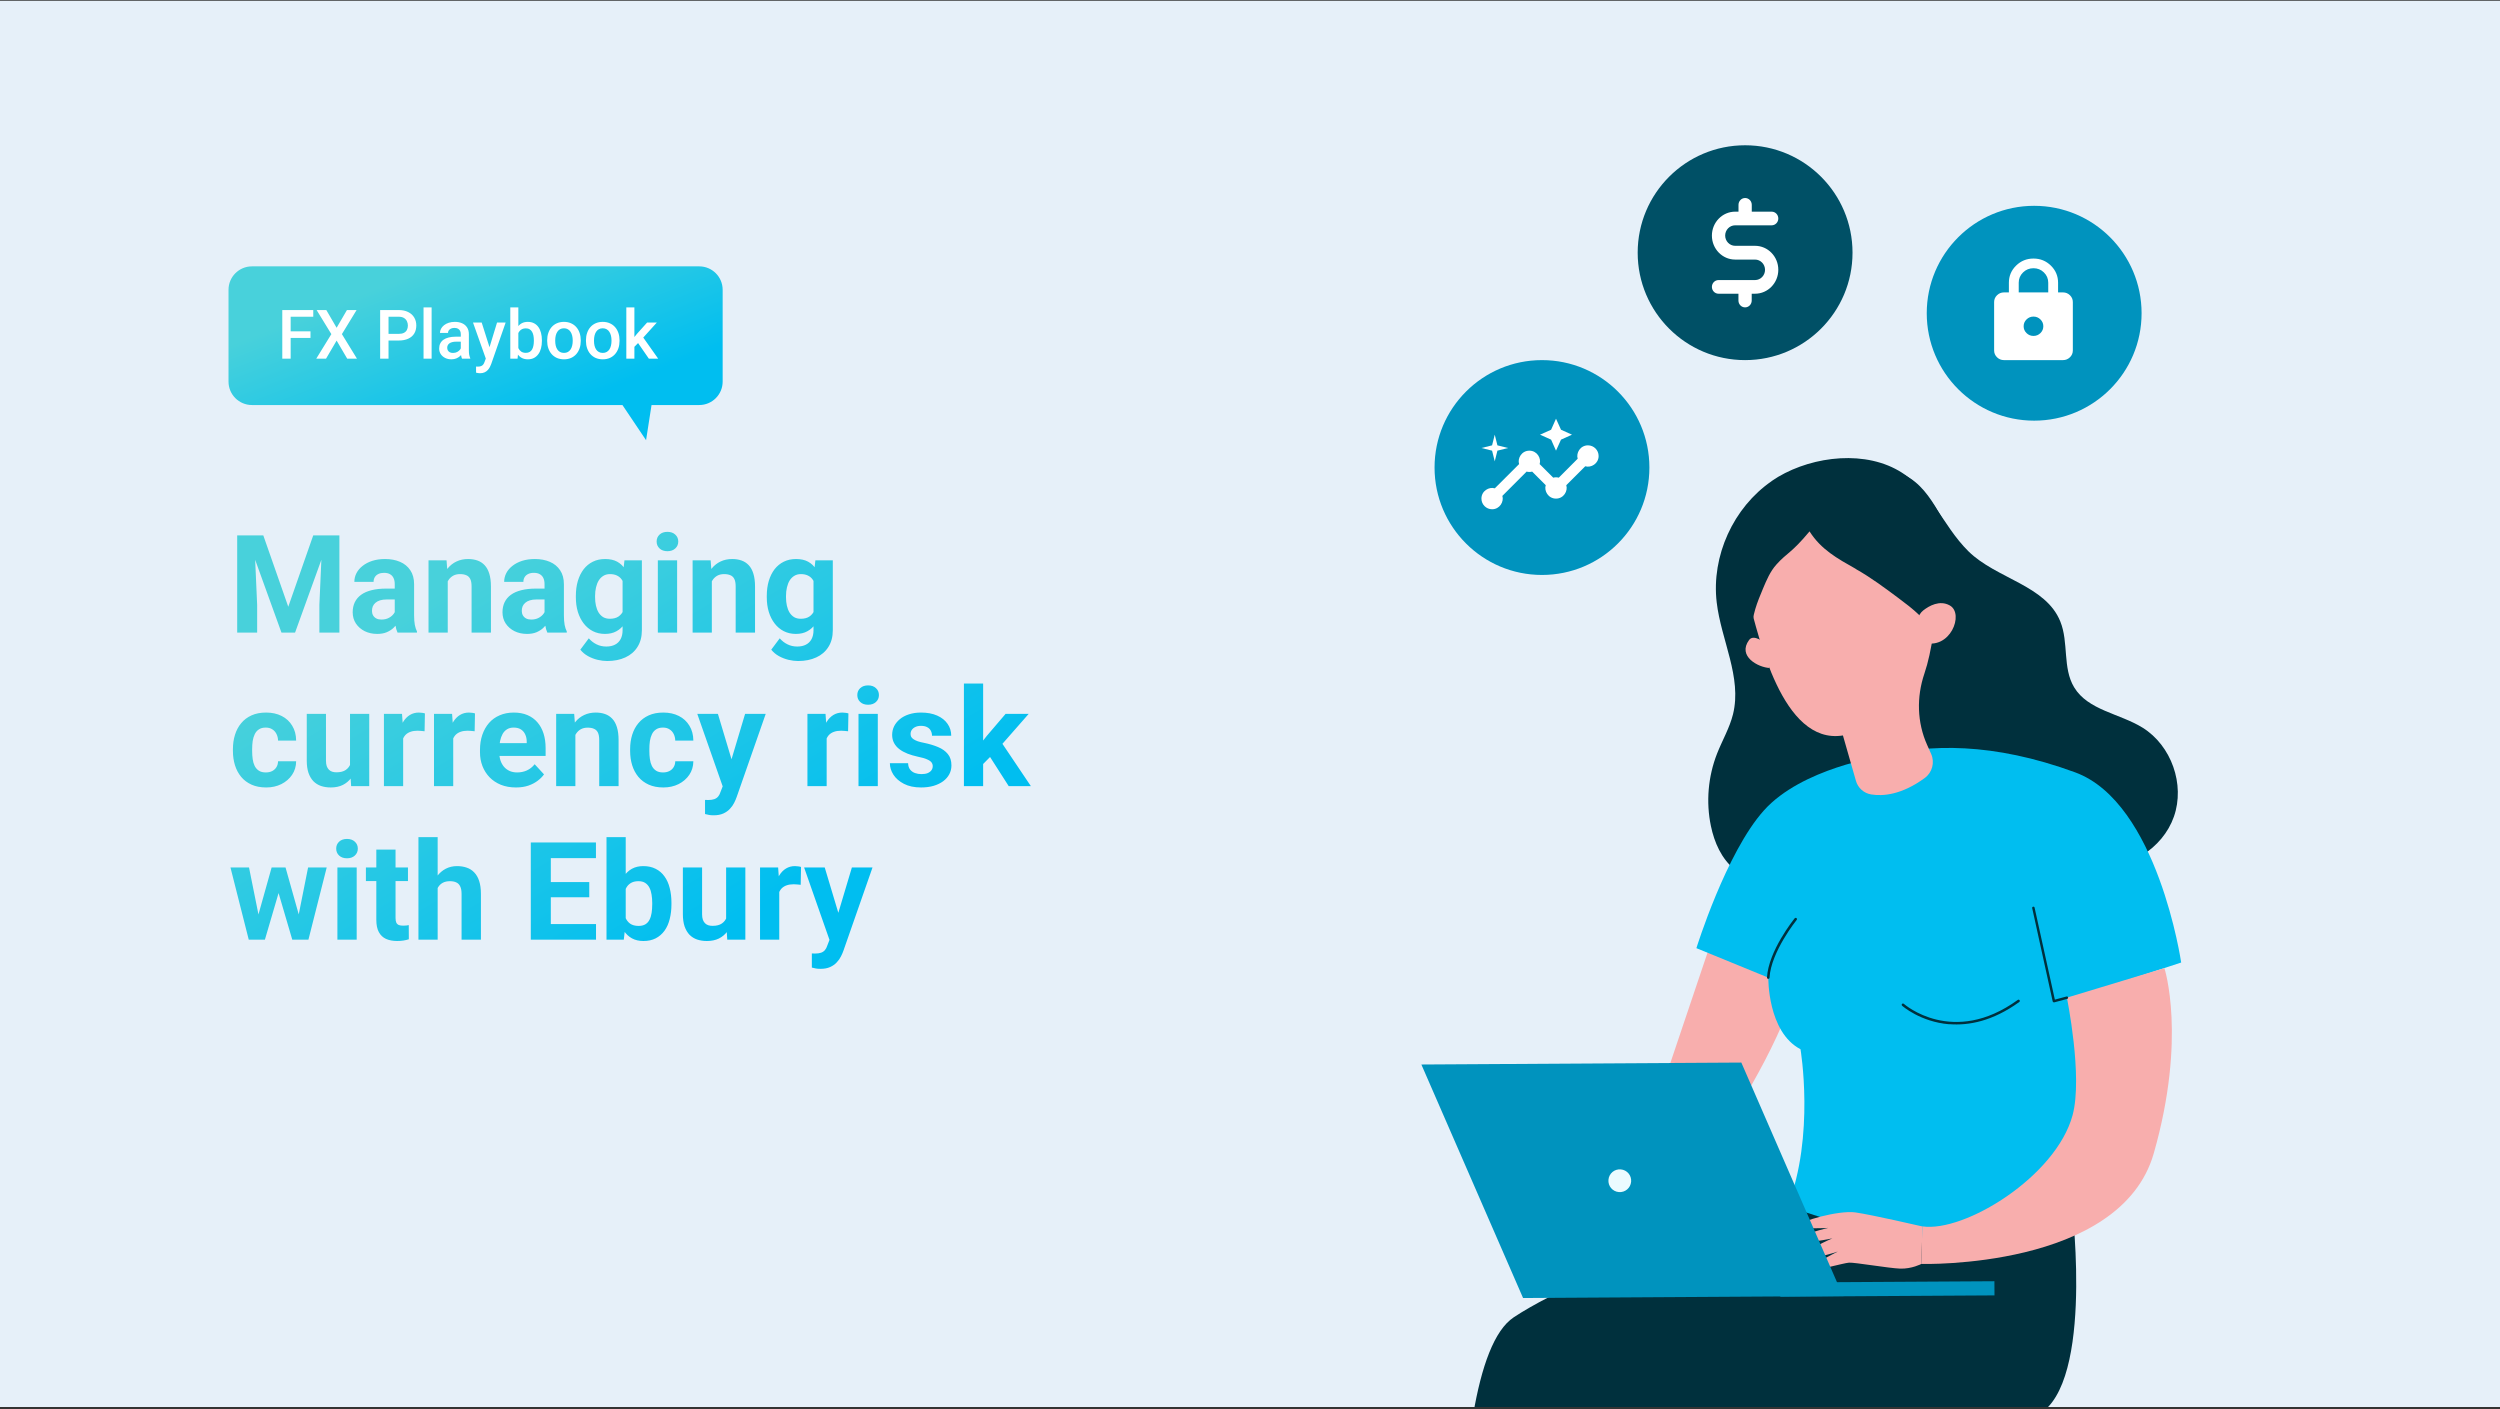 <?xml version="1.0" encoding="UTF-8"?> <svg xmlns="http://www.w3.org/2000/svg" width="635" height="358" viewBox="0 0 635 358" fill="none"><rect x="0" y="0" width="635" height="358" fill="#333333" stroke="none"/><g clip-path="url(#clip0_2739_89)"><rect width="635" height="357.188" transform="translate(0 0.188)" fill="#E6F0F9"></rect><path d="M450.036 122.184C440.271 128.892 434.658 141.213 436.04 152.989C437.16 162.588 442.492 172.015 440.19 181.398C439.321 184.905 437.438 188.09 436.121 191.451C433.851 197.258 433.297 203.712 434.566 209.789C435.436 213.993 437.268 218.155 440.6 220.84C442.875 222.673 445.699 223.696 448.482 224.596C454.521 226.543 460.77 228.166 467.094 228.016C473.443 227.867 479.925 225.755 484.334 221.198C487.292 218.121 489.547 213.875 493.646 212.711C495.062 212.31 496.526 212.32 497.989 212.354C503.651 212.454 509.386 212.535 514.817 214.184C520.603 215.925 525.884 219.392 531.872 220.111C540.436 221.119 549.345 215.564 552.178 207.411C555.036 199.26 551.532 189.359 544.197 184.817C538.395 181.226 530.347 180.415 526.832 174.573C523.864 169.675 525.476 163.183 523.324 157.874C519.614 148.635 507.097 147.021 499.995 140.042C493.122 133.268 490.506 123.801 481.404 119.088C471.906 114.16 458.529 116.318 449.988 122.182L450.036 122.184Z" fill="#00303D"></path><path d="M526.335 307.022C526.335 307.022 532.123 354.644 516.239 359.976C500.355 365.309 447.806 372.697 443.954 381.873C440.101 391.074 436.857 468.337 436.857 468.337L412.266 467.057C412.266 467.057 411.744 379.422 413.149 371.045C416.389 351.769 422.16 347.36 422.16 347.36C422.16 347.36 410.163 353.607 405.708 370.124C403.737 377.461 397.098 457.896 397.098 457.896L372.508 456.592C372.508 456.592 364.524 347.81 384.499 334.587C404.475 321.364 457.644 304.186 457.644 304.186L526.36 307L526.335 307.022Z" fill="#00303D"></path><path d="M414.979 346.709L405.553 362.336L426.637 358.615L428.373 345.469L414.979 346.709Z" fill="#00303D"></path><path d="M435.543 236.531L420.509 281.162L437.864 286.889C437.864 286.889 451.104 267.861 456.59 249.648C462.076 231.434 435.543 236.531 435.543 236.531Z" fill="#F8AEAD"></path><path d="M477.723 192.146C477.723 192.146 457.673 195.108 448.044 205.835C438.414 216.562 430.883 240.834 430.883 240.834L449.148 248.318C449.148 248.318 448.928 262.118 457.328 266.504C457.328 266.504 461.045 288.475 454.067 306.316C454.067 306.316 499.145 323.853 528.649 312.436L536.038 250.371L554.018 244.483C554.018 244.483 548.123 203.918 527.111 196.184C506.098 188.474 489.859 188.982 477.701 192.121L477.723 192.146Z" fill="#00BEF0"></path><path d="M549.76 245.902L524.989 253.404C524.989 253.404 529.078 273.45 526.441 283.247C522.23 298.842 499.003 313.083 488.285 311.499L487.991 321.042C487.991 321.042 538.631 322.46 547.054 292.953C555.477 263.469 549.76 245.902 549.76 245.902Z" fill="#F8AEAD"></path><path d="M449.13 248.63C449.298 248.639 449.45 248.503 449.459 248.336C449.826 241.774 456.304 233.73 456.356 233.66C456.46 233.522 456.447 233.329 456.31 233.201C456.171 233.098 455.979 233.111 455.851 233.248C455.567 233.592 449.191 241.547 448.813 248.299C448.803 248.467 448.939 248.619 449.107 248.628L449.13 248.63Z" fill="#00303D"></path><path d="M495.122 260.139C500.023 260.534 506.114 259.409 512.896 254.504C513.047 254.393 513.081 254.203 512.97 254.052C512.858 253.902 512.668 253.867 512.518 253.979C496.024 265.907 483.711 255.081 483.572 254.977C483.435 254.849 483.242 254.862 483.115 254.999C482.987 255.136 483 255.329 483.137 255.457C483.205 255.533 487.806 259.562 495.097 260.162L495.122 260.139Z" fill="#00303D"></path><path d="M521.681 254.588C521.681 254.588 521.753 254.592 521.801 254.594L525.068 253.72C525.238 253.682 525.344 253.496 525.282 253.324C525.243 253.154 525.057 253.047 524.886 253.11L521.935 253.905L516.784 230.533C516.745 230.362 516.583 230.257 516.413 230.296C516.242 230.334 516.137 230.496 516.176 230.667L521.382 254.355C521.382 254.355 521.446 254.502 521.539 254.556C521.587 254.558 521.632 254.609 521.68 254.612L521.681 254.588Z" fill="#00303D"></path><path d="M448.239 163.304C448.239 163.304 445.465 160.939 444.27 162.554C441.228 166.707 446.617 169.531 449.468 169.667L448.239 163.304Z" fill="#F8AEAD"></path><path d="M462.703 120.684C474.907 118.028 487.361 125.066 491.407 136.871C492.752 140.742 493.057 144.722 492.51 148.487C491.583 157.755 490.781 165.229 488.795 171.099C486.782 177.04 486.925 183.485 489.487 189.202L490.511 191.493C491.471 193.661 490.799 196.217 488.872 197.623C482.938 201.951 478.19 202.262 475.286 201.787C473.43 201.491 471.897 200.132 471.399 198.302L468.104 186.804C452.546 189.32 446.616 160.979 444.265 152.777L444.289 152.778C444.187 152.46 444.083 152.166 444.005 151.849C440.091 138.106 448.506 123.78 462.678 120.706L462.703 120.684Z" fill="#F8AEAD"></path><path d="M471.359 144.517C475.13 146.649 478.635 149.248 482.116 151.845C485.804 154.597 489.651 157.527 491.506 161.714C494.542 157.657 495.766 152.536 496.598 147.539C496.991 145.23 497.293 142.845 496.99 140.522C496.526 137.229 494.844 134.253 493.18 131.373C491.035 127.65 488.753 123.799 485.137 121.459C482.749 119.932 479.934 119.174 477.124 118.752C470.578 117.713 463.679 118.264 457.621 120.951C451.563 123.639 446.386 128.61 444.093 134.823C441.122 142.848 443.099 151.727 445.082 160.053C444.926 156.417 446.37 152.919 447.784 149.539C448.699 147.356 449.64 145.127 451.228 143.366C453.942 140.347 454.987 140.55 459.622 134.972C462.581 139.605 466.635 141.826 471.361 144.493L471.359 144.517Z" fill="#00303D"></path><path d="M487.144 157.266C487.313 156.387 487.813 155.598 488.517 155.037C489.974 153.894 492.679 152.34 495.24 153.78C499.013 155.865 495.337 165.34 488.399 163.15C488.399 163.15 486.257 161.949 487.144 157.266Z" fill="#F8AEAD"></path><path d="M488.015 321.044C488.015 321.044 485.59 322.325 482.642 322.232C479.694 322.115 471.085 320.625 469.663 320.713C468.241 320.802 461.062 322.922 459.742 322.488C458.421 322.054 466.819 317.888 466.819 317.888C466.819 317.888 459.16 320.438 458.292 319.212C457.424 317.986 465.421 314.543 465.421 314.543C465.421 314.543 457.715 316.225 457.308 314.905C456.902 313.585 464.369 311.889 464.369 311.889C464.369 311.889 457.404 312.34 457.102 311.291C456.801 310.241 467.048 307.355 471.242 307.95C475.435 308.545 488.308 311.524 488.308 311.524L488.014 321.068L488.015 321.044Z" fill="#F8AEAD"></path><path d="M361.028 270.386L442.297 269.89L468.131 329.203L386.862 329.699L361.028 270.386Z" fill="#0093BE"></path><path d="M452.177 325.762L506.58 325.432L506.601 329.029L452.199 329.359L452.177 325.762Z" fill="#0093BE"></path><path d="M408.547 299.661C408.685 298.059 410.072 296.888 411.673 297.025C413.274 297.163 414.445 298.55 414.307 300.152C414.17 301.753 412.783 302.925 411.182 302.787C409.581 302.649 408.41 301.263 408.547 299.661Z" fill="#EBFBFF"></path><circle cx="27.285" cy="27.285" r="27.285" transform="matrix(-1 0 0 1 418.947 91.469)" fill="#0093BE"></circle><path d="M403.343 113.117C401.381 113.117 400.285 115.065 400.732 116.513L395.929 121.329C395.523 121.207 394.927 121.207 394.522 121.329L391.071 117.879C391.531 116.431 390.436 114.47 388.46 114.47C386.498 114.47 385.389 116.418 385.849 117.879L379.679 124.035C378.232 123.589 376.283 124.685 376.283 126.646C376.283 128.135 377.501 129.352 378.989 129.352C380.951 129.352 382.047 127.404 381.601 125.956L387.757 119.787C388.163 119.909 388.758 119.909 389.164 119.787L392.614 123.237C392.154 124.685 393.25 126.646 395.225 126.646C397.187 126.646 398.296 124.698 397.836 123.237L402.653 118.434C404.101 118.88 406.049 117.784 406.049 115.823C406.049 114.334 404.831 113.117 403.343 113.117Z" fill="white"></path><path d="M395.225 114.469L396.497 111.669L399.284 110.411L396.497 109.152L395.225 106.352L393.98 109.152L391.166 110.411L393.98 111.669L395.225 114.469Z" fill="white"></path><path d="M379.666 117.175L380.342 114.469L383.048 113.793L380.342 113.116L379.666 110.411L378.989 113.116L376.283 113.793L378.989 114.469L379.666 117.175Z" fill="white"></path><circle cx="27.285" cy="27.285" r="27.285" transform="matrix(-1 0 0 1 470.541 36.898)" fill="#005066"></circle><path d="M440.728 57.231H450.004C450.939 57.231 451.69 56.45 451.69 55.496C451.69 54.542 450.939 53.762 450.004 53.762H444.948V52.028C444.948 51.074 444.198 50.293 443.263 50.293C442.328 50.293 441.578 51.074 441.578 52.028V53.762H440.728C437.471 53.762 434.822 56.494 434.822 59.847C434.822 63.201 437.471 65.933 440.728 65.933H445.784C447.172 65.933 448.319 67.103 448.319 68.534C448.319 69.965 447.186 71.136 445.784 71.136H436.508C435.573 71.136 434.822 71.917 434.822 72.871C434.822 73.825 435.573 74.605 436.508 74.605H441.564V76.34C441.564 77.294 442.314 78.074 443.249 78.074C444.184 78.074 444.934 77.294 444.934 76.34V74.605H445.784C449.041 74.605 451.69 71.873 451.69 68.52C451.69 65.166 449.041 62.435 445.784 62.435H440.728C439.34 62.435 438.193 61.264 438.193 59.833C438.193 58.402 439.326 57.231 440.728 57.231Z" fill="white"></path><circle cx="27.285" cy="27.285" r="27.285" transform="matrix(-1 0 0 1 543.963 52.277)" fill="#0093BE"></circle><g clip-path="url(#clip1_2739_89)"><path d="M524.001 91.469C524.689 91.469 525.277 91.228 525.766 90.747C526.256 90.266 526.5 89.688 526.5 89.012V76.728C526.5 76.052 526.256 75.474 525.766 74.993C525.277 74.511 524.689 74.271 524.001 74.271H522.752V71.814C522.752 70.115 522.143 68.666 520.924 67.468C519.706 66.271 518.233 65.672 516.504 65.672C514.776 65.672 513.302 66.271 512.084 67.468C510.866 68.666 510.257 70.115 510.257 71.814V74.271H509.007C508.32 74.271 507.731 74.511 507.242 74.993C506.753 75.474 506.508 76.052 506.508 76.728V89.012C506.508 89.688 506.753 90.266 507.242 90.747C507.731 91.228 508.32 91.469 509.007 91.469H524.001ZM516.504 85.327C515.817 85.327 515.229 85.086 514.739 84.605C514.25 84.124 514.005 83.545 514.005 82.87C514.005 82.194 514.25 81.616 514.739 81.135C515.229 80.653 515.817 80.413 516.504 80.413C517.191 80.413 517.78 80.653 518.269 81.135C518.759 81.616 519.003 82.194 519.003 82.87C519.003 83.545 518.759 84.124 518.269 84.605C517.78 85.086 517.191 85.327 516.504 85.327ZM520.253 74.271H512.756V71.814C512.756 70.79 513.12 69.92 513.849 69.204C514.578 68.487 515.463 68.129 516.504 68.129C517.545 68.129 518.431 68.487 519.159 69.204C519.888 69.92 520.253 70.79 520.253 71.814V74.271Z" fill="white"></path></g><path d="M62.57 135.987H66.877L73.219 154.114L79.561 135.987H83.868L74.948 160.676H71.489L62.57 135.987ZM60.247 135.987H64.537L65.317 153.656V160.676H60.247V135.987ZM81.9 135.987H86.207V160.676H81.121V153.656L81.9 135.987ZM100.264 156.538V148.365C100.264 147.778 100.168 147.275 99.976 146.856C99.784 146.427 99.484 146.093 99.077 145.856C98.682 145.619 98.167 145.5 97.534 145.5C96.992 145.5 96.522 145.596 96.127 145.788C95.731 145.969 95.426 146.235 95.211 146.585C94.996 146.924 94.889 147.325 94.889 147.789H90.006C90.006 147.009 90.186 146.269 90.548 145.568C90.91 144.867 91.436 144.251 92.125 143.719C92.815 143.177 93.634 142.753 94.584 142.448C95.545 142.143 96.619 141.99 97.806 141.99C99.23 141.99 100.496 142.227 101.604 142.702C102.712 143.177 103.582 143.889 104.215 144.839C104.859 145.788 105.182 146.975 105.182 148.399V156.25C105.182 157.256 105.244 158.081 105.368 158.726C105.492 159.359 105.673 159.913 105.911 160.388V160.676H100.976C100.739 160.178 100.558 159.557 100.434 158.811C100.321 158.053 100.264 157.296 100.264 156.538ZM100.909 149.502L100.942 152.265H98.213C97.568 152.265 97.009 152.339 96.534 152.486C96.059 152.633 95.669 152.842 95.364 153.113C95.059 153.373 94.833 153.678 94.686 154.029C94.55 154.379 94.482 154.764 94.482 155.182C94.482 155.6 94.578 155.979 94.77 156.318C94.963 156.646 95.24 156.906 95.601 157.098C95.963 157.279 96.387 157.369 96.873 157.369C97.608 157.369 98.246 157.222 98.789 156.928C99.332 156.635 99.75 156.273 100.044 155.843C100.349 155.414 100.507 155.007 100.519 154.622L101.807 156.691C101.626 157.155 101.378 157.635 101.061 158.132C100.756 158.63 100.366 159.099 99.891 159.54C99.416 159.969 98.846 160.325 98.179 160.608C97.512 160.879 96.72 161.015 95.805 161.015C94.64 161.015 93.583 160.783 92.634 160.32C91.696 159.845 90.95 159.195 90.396 158.37C89.853 157.533 89.582 156.584 89.582 155.521C89.582 154.56 89.763 153.707 90.124 152.961C90.486 152.215 91.017 151.587 91.718 151.078C92.43 150.559 93.318 150.169 94.38 149.909C95.443 149.637 96.675 149.502 98.077 149.502H100.909ZM113.728 146.246V160.676H108.844V142.329H113.422L113.728 146.246ZM113.015 150.858H111.693C111.693 149.502 111.868 148.281 112.218 147.195C112.569 146.099 113.061 145.166 113.694 144.398C114.327 143.618 115.078 143.024 115.949 142.617C116.831 142.199 117.814 141.99 118.899 141.99C119.758 141.99 120.544 142.114 121.256 142.363C121.968 142.612 122.579 143.007 123.087 143.55C123.607 144.092 124.003 144.81 124.274 145.703C124.557 146.596 124.698 147.687 124.698 148.976V160.676H119.781V148.959C119.781 148.145 119.668 147.512 119.442 147.06C119.216 146.608 118.882 146.291 118.441 146.11C118.012 145.918 117.481 145.822 116.848 145.822C116.192 145.822 115.621 145.952 115.135 146.212C114.66 146.472 114.265 146.834 113.948 147.297C113.643 147.749 113.411 148.281 113.253 148.891C113.095 149.502 113.015 150.157 113.015 150.858ZM138.314 156.538V148.365C138.314 147.778 138.218 147.275 138.026 146.856C137.834 146.427 137.534 146.093 137.127 145.856C136.732 145.619 136.217 145.5 135.584 145.5C135.042 145.5 134.573 145.596 134.177 145.788C133.781 145.969 133.476 146.235 133.261 146.585C133.046 146.924 132.939 147.325 132.939 147.789H128.056C128.056 147.009 128.237 146.269 128.598 145.568C128.96 144.867 129.486 144.251 130.175 143.719C130.865 143.177 131.684 142.753 132.634 142.448C133.595 142.143 134.669 141.99 135.856 141.99C137.28 141.99 138.546 142.227 139.654 142.702C140.762 143.177 141.632 143.889 142.265 144.839C142.909 145.788 143.232 146.975 143.232 148.399V156.25C143.232 157.256 143.294 158.081 143.418 158.726C143.542 159.359 143.723 159.913 143.961 160.388V160.676H139.026C138.789 160.178 138.608 159.557 138.484 158.811C138.371 158.053 138.314 157.296 138.314 156.538ZM138.959 149.502L138.992 152.265H136.263C135.618 152.265 135.059 152.339 134.584 152.486C134.109 152.633 133.719 152.842 133.414 153.113C133.109 153.373 132.883 153.678 132.736 154.029C132.6 154.379 132.532 154.764 132.532 155.182C132.532 155.6 132.628 155.979 132.82 156.318C133.013 156.646 133.29 156.906 133.651 157.098C134.013 157.279 134.437 157.369 134.923 157.369C135.658 157.369 136.296 157.222 136.839 156.928C137.382 156.635 137.8 156.273 138.094 155.843C138.399 155.414 138.557 155.007 138.569 154.622L139.857 156.691C139.676 157.155 139.428 157.635 139.111 158.132C138.806 158.63 138.416 159.099 137.941 159.54C137.466 159.969 136.896 160.325 136.229 160.608C135.562 160.879 134.77 161.015 133.855 161.015C132.69 161.015 131.633 160.783 130.684 160.32C129.746 159.845 129 159.195 128.446 158.37C127.903 157.533 127.632 156.584 127.632 155.521C127.632 154.56 127.813 153.707 128.174 152.961C128.536 152.215 129.067 151.587 129.768 151.078C130.48 150.559 131.368 150.169 132.43 149.909C133.493 149.637 134.725 149.502 136.127 149.502H138.959ZM158.611 142.329H163.037V160.065C163.037 161.738 162.664 163.157 161.917 164.321C161.183 165.497 160.154 166.384 158.831 166.984C157.509 167.594 155.971 167.899 154.219 167.899C153.451 167.899 152.637 167.797 151.778 167.594C150.93 167.39 150.116 167.074 149.336 166.644C148.567 166.215 147.923 165.672 147.403 165.017L149.556 162.134C150.121 162.79 150.777 163.298 151.523 163.66C152.269 164.033 153.094 164.22 153.999 164.22C154.881 164.22 155.627 164.056 156.237 163.728C156.847 163.411 157.317 162.942 157.644 162.321C157.972 161.71 158.136 160.97 158.136 160.099V146.568L158.611 142.329ZM146.267 151.723V151.367C146.267 149.965 146.436 148.693 146.775 147.552C147.126 146.399 147.618 145.409 148.251 144.584C148.895 143.759 149.675 143.12 150.591 142.668C151.506 142.216 152.541 141.99 153.694 141.99C154.914 141.99 155.938 142.216 156.763 142.668C157.588 143.12 158.266 143.765 158.797 144.601C159.329 145.426 159.741 146.404 160.035 147.535C160.341 148.654 160.578 149.88 160.747 151.214V151.994C160.578 153.272 160.324 154.458 159.984 155.555C159.645 156.651 159.199 157.612 158.645 158.438C158.091 159.251 157.401 159.884 156.576 160.337C155.762 160.789 154.79 161.015 153.66 161.015C152.529 161.015 151.506 160.783 150.591 160.32C149.686 159.856 148.912 159.206 148.268 158.37C147.623 157.533 147.126 156.55 146.775 155.419C146.436 154.289 146.267 153.057 146.267 151.723ZM151.15 151.367V151.723C151.15 152.48 151.224 153.187 151.371 153.842C151.518 154.498 151.744 155.08 152.049 155.589C152.365 156.086 152.755 156.476 153.219 156.759C153.694 157.03 154.253 157.166 154.898 157.166C155.791 157.166 156.52 156.979 157.085 156.606C157.65 156.222 158.074 155.696 158.357 155.029C158.639 154.362 158.803 153.594 158.848 152.723V150.502C158.826 149.79 158.73 149.151 158.56 148.586C158.391 148.009 158.153 147.518 157.848 147.111C157.543 146.704 157.147 146.387 156.661 146.161C156.175 145.935 155.598 145.822 154.931 145.822C154.287 145.822 153.728 145.969 153.253 146.263C152.789 146.546 152.399 146.936 152.083 147.433C151.778 147.93 151.546 148.518 151.388 149.196C151.229 149.863 151.15 150.587 151.15 151.367ZM171.99 142.329V160.676H167.089V142.329H171.99ZM166.784 137.547C166.784 136.835 167.033 136.247 167.53 135.784C168.027 135.32 168.694 135.089 169.531 135.089C170.356 135.089 171.017 135.32 171.515 135.784C172.023 136.247 172.278 136.835 172.278 137.547C172.278 138.26 172.023 138.847 171.515 139.311C171.017 139.774 170.356 140.006 169.531 140.006C168.694 140.006 168.027 139.774 167.53 139.311C167.033 138.847 166.784 138.26 166.784 137.547ZM180.807 146.246V160.676H175.923V142.329H180.502L180.807 146.246ZM180.095 150.858H178.772C178.772 149.502 178.947 148.281 179.298 147.195C179.648 146.099 180.14 145.166 180.773 144.398C181.406 143.618 182.158 143.024 183.028 142.617C183.91 142.199 184.893 141.99 185.978 141.99C186.838 141.99 187.623 142.114 188.335 142.363C189.048 142.612 189.658 143.007 190.167 143.55C190.687 144.092 191.082 144.81 191.354 145.703C191.636 146.596 191.778 147.687 191.778 148.976V160.676H186.86V148.959C186.86 148.145 186.747 147.512 186.521 147.06C186.295 146.608 185.962 146.291 185.521 146.11C185.091 145.918 184.56 145.822 183.927 145.822C183.271 145.822 182.7 145.952 182.214 146.212C181.739 146.472 181.344 146.834 181.027 147.297C180.722 147.749 180.49 148.281 180.332 148.891C180.174 149.502 180.095 150.157 180.095 150.858ZM207.106 142.329H211.532V160.065C211.532 161.738 211.159 163.157 210.413 164.321C209.678 165.497 208.649 166.384 207.326 166.984C206.004 167.594 204.467 167.899 202.714 167.899C201.946 167.899 201.132 167.797 200.273 167.594C199.425 167.39 198.611 167.074 197.831 166.644C197.062 166.215 196.418 165.672 195.898 165.017L198.051 162.134C198.617 162.79 199.272 163.298 200.018 163.66C200.764 164.033 201.59 164.22 202.494 164.22C203.376 164.22 204.122 164.056 204.732 163.728C205.343 163.411 205.812 162.942 206.14 162.321C206.467 161.71 206.631 160.97 206.631 160.099V146.568L207.106 142.329ZM194.762 151.723V151.367C194.762 149.965 194.931 148.693 195.271 147.552C195.621 146.399 196.113 145.409 196.746 144.584C197.39 143.759 198.17 143.12 199.086 142.668C200.001 142.216 201.036 141.99 202.189 141.99C203.41 141.99 204.433 142.216 205.258 142.668C206.083 143.12 206.761 143.765 207.293 144.601C207.824 145.426 208.236 146.404 208.53 147.535C208.836 148.654 209.073 149.88 209.243 151.214V151.994C209.073 153.272 208.819 154.458 208.48 155.555C208.14 156.651 207.694 157.612 207.14 158.438C206.586 159.251 205.897 159.884 205.071 160.337C204.257 160.789 203.285 161.015 202.155 161.015C201.024 161.015 200.001 160.783 199.086 160.32C198.181 159.856 197.407 159.206 196.763 158.37C196.118 157.533 195.621 156.55 195.271 155.419C194.931 154.289 194.762 153.057 194.762 151.723ZM199.645 151.367V151.723C199.645 152.48 199.719 153.187 199.866 153.842C200.013 154.498 200.239 155.08 200.544 155.589C200.86 156.086 201.25 156.476 201.714 156.759C202.189 157.03 202.748 157.166 203.393 157.166C204.286 157.166 205.015 156.979 205.58 156.606C206.145 156.222 206.569 155.696 206.852 155.029C207.134 154.362 207.298 153.594 207.343 152.723V150.502C207.321 149.79 207.225 149.151 207.055 148.586C206.886 148.009 206.648 147.518 206.343 147.111C206.038 146.704 205.642 146.387 205.156 146.161C204.67 145.935 204.093 145.822 203.427 145.822C202.782 145.822 202.223 145.969 201.748 146.263C201.284 146.546 200.894 146.936 200.578 147.433C200.273 147.93 200.041 148.518 199.883 149.196C199.724 149.863 199.645 150.587 199.645 151.367ZM67.522 196.2C68.121 196.2 68.652 196.087 69.115 195.861C69.579 195.623 69.941 195.295 70.201 194.877C70.472 194.448 70.613 193.945 70.625 193.368H75.22C75.208 194.657 74.864 195.804 74.185 196.81C73.507 197.805 72.597 198.591 71.455 199.167C70.314 199.732 69.036 200.015 67.623 200.015C66.199 200.015 64.956 199.778 63.893 199.303C62.842 198.828 61.965 198.172 61.265 197.336C60.564 196.488 60.038 195.505 59.688 194.385C59.337 193.255 59.162 192.045 59.162 190.757V190.265C59.162 188.965 59.337 187.755 59.688 186.636C60.038 185.506 60.564 184.522 61.265 183.686C61.965 182.838 62.842 182.177 63.893 181.702C64.944 181.227 66.176 180.99 67.589 180.99C69.093 180.99 70.41 181.278 71.54 181.855C72.682 182.431 73.575 183.256 74.219 184.33C74.875 185.393 75.208 186.653 75.22 188.112H70.625C70.613 187.501 70.483 186.947 70.235 186.45C69.997 185.952 69.647 185.557 69.183 185.263C68.731 184.958 68.171 184.805 67.505 184.805C66.792 184.805 66.21 184.958 65.758 185.263C65.306 185.557 64.956 185.964 64.707 186.484C64.458 186.992 64.283 187.575 64.181 188.23C64.091 188.875 64.046 189.553 64.046 190.265V190.757C64.046 191.469 64.091 192.153 64.181 192.808C64.272 193.464 64.441 194.046 64.69 194.555C64.95 195.064 65.306 195.465 65.758 195.759C66.21 196.053 66.798 196.2 67.522 196.2ZM88.903 195.284V181.329H93.787V199.676H89.192L88.903 195.284ZM89.446 191.52L90.887 191.486C90.887 192.707 90.746 193.843 90.463 194.894C90.181 195.934 89.757 196.838 89.192 197.607C88.626 198.364 87.914 198.958 87.055 199.388C86.196 199.806 85.184 200.015 84.02 200.015C83.127 200.015 82.302 199.891 81.544 199.642C80.798 199.382 80.154 198.981 79.611 198.438C79.08 197.884 78.662 197.178 78.357 196.318C78.063 195.448 77.916 194.402 77.916 193.182V181.329H82.799V193.215C82.799 193.758 82.861 194.216 82.986 194.589C83.121 194.962 83.308 195.267 83.545 195.505C83.783 195.742 84.06 195.911 84.376 196.013C84.704 196.115 85.066 196.166 85.461 196.166C86.467 196.166 87.259 195.962 87.835 195.555C88.423 195.148 88.836 194.595 89.073 193.894C89.322 193.182 89.446 192.39 89.446 191.52ZM102.401 185.331V199.676H97.517V181.329H102.112L102.401 185.331ZM107.928 181.21L107.844 185.738C107.606 185.704 107.318 185.676 106.979 185.653C106.651 185.619 106.352 185.602 106.08 185.602C105.391 185.602 104.792 185.692 104.283 185.873C103.785 186.043 103.367 186.297 103.028 186.636C102.7 186.975 102.452 187.388 102.282 187.874C102.124 188.36 102.033 188.914 102.011 189.536L101.027 189.231C101.027 188.044 101.146 186.953 101.383 185.958C101.621 184.952 101.966 184.076 102.418 183.33C102.881 182.584 103.446 182.007 104.113 181.6C104.78 181.193 105.543 180.99 106.402 180.99C106.674 180.99 106.951 181.013 107.233 181.058C107.516 181.092 107.748 181.143 107.928 181.21ZM115.118 185.331V199.676H110.235V181.329H114.83L115.118 185.331ZM120.646 181.21L120.561 185.738C120.324 185.704 120.035 185.676 119.696 185.653C119.368 185.619 119.069 185.602 118.797 185.602C118.108 185.602 117.509 185.692 117 185.873C116.503 186.043 116.084 186.297 115.745 186.636C115.418 186.975 115.169 187.388 114.999 187.874C114.841 188.36 114.751 188.914 114.728 189.536L113.745 189.231C113.745 188.044 113.863 186.953 114.101 185.958C114.338 184.952 114.683 184.076 115.135 183.33C115.598 182.584 116.164 182.007 116.831 181.6C117.498 181.193 118.261 180.99 119.12 180.99C119.391 180.99 119.668 181.013 119.951 181.058C120.233 181.092 120.465 181.143 120.646 181.21ZM131.057 200.015C129.633 200.015 128.355 199.789 127.225 199.337C126.094 198.873 125.134 198.234 124.342 197.421C123.562 196.607 122.963 195.663 122.545 194.589C122.127 193.504 121.917 192.351 121.917 191.13V190.452C121.917 189.061 122.115 187.789 122.511 186.636C122.907 185.483 123.472 184.483 124.207 183.635C124.953 182.787 125.857 182.137 126.92 181.685C127.982 181.222 129.18 180.99 130.514 180.99C131.814 180.99 132.967 181.205 133.973 181.634C134.979 182.064 135.822 182.674 136.5 183.466C137.189 184.257 137.709 185.206 138.06 186.314C138.41 187.411 138.586 188.632 138.586 189.977V192.012H124.003V188.756H133.787V188.383C133.787 187.705 133.663 187.1 133.414 186.569C133.176 186.026 132.815 185.596 132.329 185.28C131.843 184.963 131.221 184.805 130.463 184.805C129.819 184.805 129.265 184.946 128.802 185.229C128.338 185.512 127.96 185.907 127.666 186.416C127.383 186.925 127.168 187.524 127.021 188.213C126.886 188.892 126.818 189.638 126.818 190.452V191.13C126.818 191.865 126.92 192.543 127.123 193.165C127.338 193.786 127.637 194.323 128.022 194.775C128.417 195.228 128.892 195.578 129.446 195.827C130.011 196.075 130.65 196.2 131.362 196.2C132.244 196.2 133.063 196.03 133.821 195.691C134.589 195.341 135.251 194.815 135.805 194.114L138.179 196.691C137.794 197.245 137.269 197.777 136.602 198.285C135.946 198.794 135.155 199.212 134.228 199.54C133.301 199.857 132.244 200.015 131.057 200.015ZM146.148 185.246V199.676H141.265V181.329H145.843L146.148 185.246ZM145.436 189.858H144.113C144.113 188.502 144.289 187.281 144.639 186.195C144.989 185.099 145.481 184.166 146.114 183.398C146.747 182.618 147.499 182.024 148.369 181.617C149.251 181.199 150.235 180.99 151.32 180.99C152.179 180.99 152.965 181.114 153.677 181.363C154.389 181.612 154.999 182.007 155.508 182.55C156.028 183.092 156.424 183.81 156.695 184.703C156.977 185.596 157.119 186.687 157.119 187.976V199.676H152.201V187.959C152.201 187.145 152.088 186.512 151.862 186.06C151.636 185.608 151.303 185.291 150.862 185.11C150.432 184.918 149.901 184.822 149.268 184.822C148.612 184.822 148.042 184.952 147.555 185.212C147.081 185.472 146.685 185.834 146.368 186.297C146.063 186.749 145.832 187.281 145.673 187.891C145.515 188.502 145.436 189.157 145.436 189.858ZM168.412 196.2C169.011 196.2 169.542 196.087 170.006 195.861C170.469 195.623 170.831 195.295 171.091 194.877C171.362 194.448 171.503 193.945 171.515 193.368H176.11C176.099 194.657 175.754 195.804 175.076 196.81C174.397 197.805 173.487 198.591 172.346 199.167C171.204 199.732 169.926 200.015 168.513 200.015C167.089 200.015 165.846 199.778 164.783 199.303C163.732 198.828 162.856 198.172 162.155 197.336C161.454 196.488 160.928 195.505 160.578 194.385C160.227 193.255 160.052 192.045 160.052 190.757V190.265C160.052 188.965 160.227 187.755 160.578 186.636C160.928 185.506 161.454 184.522 162.155 183.686C162.856 182.838 163.732 182.177 164.783 181.702C165.834 181.227 167.067 180.99 168.48 180.99C169.983 180.99 171.3 181.278 172.43 181.855C173.572 182.431 174.465 183.256 175.109 184.33C175.765 185.393 176.099 186.653 176.11 188.112H171.515C171.503 187.501 171.373 186.947 171.125 186.45C170.887 185.952 170.537 185.557 170.073 185.263C169.621 184.958 169.062 184.805 168.395 184.805C167.683 184.805 167.1 184.958 166.648 185.263C166.196 185.557 165.846 185.964 165.597 186.484C165.348 186.992 165.173 187.575 165.071 188.23C164.981 188.875 164.936 189.553 164.936 190.265V190.757C164.936 191.469 164.981 192.153 165.071 192.808C165.162 193.464 165.331 194.046 165.58 194.555C165.84 195.064 166.196 195.465 166.648 195.759C167.1 196.053 167.688 196.2 168.412 196.2ZM184.385 197.607L189.251 181.329H194.491L187.115 202.44C186.956 202.903 186.742 203.401 186.47 203.932C186.21 204.463 185.854 204.966 185.402 205.441C184.961 205.927 184.402 206.323 183.723 206.628C183.056 206.933 182.237 207.086 181.265 207.086C180.801 207.086 180.422 207.057 180.129 207.001C179.835 206.944 179.484 206.865 179.077 206.764V203.186C179.202 203.186 179.332 203.186 179.467 203.186C179.603 203.197 179.733 203.203 179.857 203.203C180.502 203.203 181.027 203.129 181.434 202.982C181.841 202.835 182.169 202.609 182.418 202.304C182.666 202.01 182.864 201.626 183.011 201.151L184.385 197.607ZM182.35 181.329L186.335 194.623L187.03 199.794L183.706 200.151L177.11 181.329H182.35ZM209.972 185.331V199.676H205.088V181.329H209.683L209.972 185.331ZM215.499 181.21L215.415 185.738C215.177 185.704 214.889 185.676 214.55 185.653C214.222 185.619 213.923 185.602 213.651 185.602C212.962 185.602 212.363 185.692 211.854 185.873C211.356 186.043 210.938 186.297 210.599 186.636C210.271 186.975 210.023 187.388 209.853 187.874C209.695 188.36 209.604 188.914 209.582 189.536L208.598 189.231C208.598 188.044 208.717 186.953 208.954 185.958C209.192 184.952 209.536 184.076 209.989 183.33C210.452 182.584 211.017 182.007 211.684 181.6C212.351 181.193 213.114 180.99 213.973 180.99C214.245 180.99 214.522 181.013 214.804 181.058C215.087 181.092 215.319 181.143 215.499 181.21ZM222.96 181.329V199.676H218.06V181.329H222.96ZM217.755 176.547C217.755 175.835 218.003 175.247 218.501 174.784C218.998 174.32 219.665 174.089 220.502 174.089C221.327 174.089 221.988 174.32 222.485 174.784C222.994 175.247 223.248 175.835 223.248 176.547C223.248 177.26 222.994 177.847 222.485 178.311C221.988 178.774 221.327 179.006 220.502 179.006C219.665 179.006 218.998 178.774 218.501 178.311C218.003 177.847 217.755 177.26 217.755 176.547ZM236.915 194.606C236.915 194.255 236.814 193.939 236.61 193.656C236.407 193.374 236.028 193.114 235.474 192.876C234.931 192.628 234.146 192.402 233.117 192.198C232.19 191.995 231.325 191.74 230.523 191.435C229.731 191.118 229.042 190.74 228.454 190.299C227.878 189.858 227.425 189.338 227.098 188.739C226.77 188.129 226.606 187.433 226.606 186.653C226.606 185.885 226.77 185.161 227.098 184.483C227.437 183.805 227.917 183.206 228.539 182.686C229.172 182.154 229.941 181.742 230.845 181.448C231.761 181.143 232.789 180.99 233.931 180.99C235.525 180.99 236.893 181.244 238.034 181.753C239.187 182.262 240.069 182.962 240.68 183.856C241.301 184.737 241.612 185.743 241.612 186.874H236.729C236.729 186.399 236.627 185.975 236.424 185.602C236.231 185.218 235.926 184.918 235.508 184.703C235.101 184.477 234.57 184.364 233.914 184.364C233.371 184.364 232.902 184.46 232.507 184.652C232.111 184.833 231.806 185.082 231.591 185.399C231.388 185.704 231.286 186.043 231.286 186.416C231.286 186.699 231.342 186.953 231.455 187.179C231.58 187.394 231.778 187.592 232.049 187.772C232.32 187.953 232.671 188.123 233.1 188.281C233.541 188.428 234.084 188.564 234.728 188.688C236.051 188.959 237.232 189.315 238.272 189.756C239.312 190.186 240.137 190.774 240.747 191.52C241.358 192.255 241.663 193.221 241.663 194.419C241.663 195.233 241.482 195.979 241.12 196.658C240.759 197.336 240.239 197.929 239.56 198.438C238.882 198.935 238.068 199.325 237.119 199.608C236.181 199.879 235.124 200.015 233.948 200.015C232.241 200.015 230.794 199.71 229.607 199.099C228.431 198.489 227.538 197.714 226.928 196.776C226.329 195.827 226.029 194.855 226.029 193.86H230.658C230.681 194.527 230.851 195.064 231.167 195.471C231.495 195.878 231.908 196.171 232.405 196.352C232.914 196.533 233.462 196.624 234.05 196.624C234.683 196.624 235.208 196.539 235.627 196.369C236.045 196.188 236.361 195.951 236.576 195.657C236.802 195.352 236.915 195.001 236.915 194.606ZM249.717 173.614V199.676H244.834V173.614H249.717ZM261.282 181.329L253.312 190.418L249.039 194.741L247.259 191.215L250.65 186.908L255.415 181.329H261.282ZM256.212 199.676L250.786 191.198L254.16 188.247L261.841 199.676H256.212ZM65.182 233.928L68.997 220.329H72.1L71.099 225.67L67.284 238.676H64.69L65.182 233.928ZM63.249 220.329L65.978 233.911L66.233 238.676H63.181L58.535 220.329H63.249ZM75.593 233.691L78.255 220.329H82.986L78.34 238.676H75.305L75.593 233.691ZM72.524 220.329L76.322 233.826L76.847 238.676H74.236L70.421 225.687L69.455 220.329H72.524ZM90.599 220.329V238.676H85.699V220.329H90.599ZM85.394 215.547C85.394 214.835 85.642 214.247 86.14 213.784C86.637 213.32 87.304 213.089 88.141 213.089C88.966 213.089 89.627 213.32 90.124 213.784C90.633 214.247 90.887 214.835 90.887 215.547C90.887 216.26 90.633 216.847 90.124 217.311C89.627 217.774 88.966 218.006 88.141 218.006C87.304 218.006 86.637 217.774 86.14 217.311C85.642 216.847 85.394 216.26 85.394 215.547ZM103.622 220.329V223.788H92.939V220.329H103.622ZM95.584 215.802H100.468V233.148C100.468 233.679 100.536 234.086 100.671 234.369C100.818 234.651 101.033 234.849 101.316 234.962C101.598 235.064 101.954 235.115 102.384 235.115C102.689 235.115 102.96 235.104 103.198 235.081C103.446 235.047 103.655 235.013 103.825 234.979L103.842 238.574C103.424 238.71 102.972 238.817 102.486 238.896C101.999 238.975 101.462 239.015 100.875 239.015C99.801 239.015 98.862 238.84 98.06 238.489C97.269 238.128 96.658 237.551 96.229 236.76C95.799 235.968 95.584 234.928 95.584 233.64V215.802ZM111.167 212.631V238.676H106.284V212.631H111.167ZM110.472 228.858H109.132C109.144 227.581 109.313 226.405 109.641 225.331C109.969 224.246 110.438 223.308 111.048 222.516C111.659 221.714 112.388 221.092 113.236 220.651C114.095 220.21 115.044 219.99 116.084 219.99C116.989 219.99 117.808 220.12 118.543 220.38C119.289 220.629 119.928 221.036 120.459 221.601C121.002 222.155 121.42 222.884 121.714 223.788C122.008 224.692 122.155 225.789 122.155 227.078V238.676H117.238V227.044C117.238 226.23 117.119 225.591 116.881 225.128C116.655 224.653 116.322 224.319 115.881 224.127C115.451 223.924 114.92 223.822 114.287 223.822C113.586 223.822 112.987 223.952 112.49 224.212C112.004 224.472 111.614 224.834 111.32 225.297C111.026 225.749 110.811 226.281 110.675 226.891C110.54 227.502 110.472 228.157 110.472 228.858ZM151.388 234.708V238.676H138.246V234.708H151.388ZM139.908 213.987V238.676H134.821V213.987H139.908ZM149.675 224.042V227.909H138.246V224.042H149.675ZM151.371 213.987V217.972H138.246V213.987H151.371ZM154.05 212.631H158.933V234.471L158.441 238.676H154.05V212.631ZM170.548 229.316V229.672C170.548 231.04 170.401 232.295 170.107 233.436C169.825 234.578 169.384 235.567 168.785 236.404C168.186 237.229 167.44 237.873 166.547 238.337C165.665 238.789 164.625 239.015 163.427 239.015C162.307 239.015 161.335 238.789 160.51 238.337C159.696 237.884 159.012 237.246 158.458 236.421C157.904 235.595 157.458 234.629 157.119 233.521C156.78 232.413 156.525 231.204 156.356 229.892V229.112C156.525 227.801 156.78 226.592 157.119 225.484C157.458 224.376 157.904 223.409 158.458 222.584C159.012 221.759 159.696 221.12 160.51 220.668C161.324 220.216 162.285 219.99 163.393 219.99C164.602 219.99 165.653 220.222 166.547 220.685C167.451 221.137 168.197 221.782 168.785 222.618C169.384 223.443 169.825 224.427 170.107 225.569C170.401 226.699 170.548 227.948 170.548 229.316ZM165.665 229.672V229.316C165.665 228.57 165.608 227.869 165.495 227.213C165.393 226.546 165.213 225.964 164.953 225.467C164.693 224.958 164.337 224.557 163.884 224.263C163.444 223.969 162.873 223.822 162.172 223.822C161.505 223.822 160.94 223.935 160.476 224.161C160.013 224.387 159.628 224.704 159.323 225.111C159.029 225.518 158.809 226.004 158.662 226.569C158.515 227.123 158.424 227.733 158.391 228.4V230.622C158.424 231.515 158.571 232.306 158.831 232.995C159.103 233.674 159.51 234.211 160.052 234.606C160.606 234.991 161.324 235.183 162.206 235.183C162.895 235.183 163.466 235.047 163.918 234.776C164.37 234.505 164.721 234.12 164.97 233.623C165.23 233.125 165.41 232.543 165.512 231.876C165.614 231.198 165.665 230.463 165.665 229.672ZM184.435 234.284V220.329H189.319V238.676H184.724L184.435 234.284ZM184.978 230.52L186.419 230.486C186.419 231.707 186.278 232.843 185.995 233.894C185.713 234.934 185.289 235.838 184.724 236.607C184.158 237.364 183.446 237.958 182.587 238.388C181.728 238.806 180.716 239.015 179.552 239.015C178.659 239.015 177.834 238.891 177.076 238.642C176.33 238.382 175.686 237.981 175.143 237.438C174.612 236.884 174.194 236.178 173.889 235.318C173.595 234.448 173.448 233.402 173.448 232.182V220.329H178.331V232.215C178.331 232.758 178.393 233.216 178.518 233.589C178.653 233.962 178.84 234.267 179.077 234.505C179.315 234.742 179.592 234.911 179.908 235.013C180.236 235.115 180.598 235.166 180.993 235.166C181.999 235.166 182.791 234.962 183.367 234.555C183.955 234.148 184.368 233.595 184.605 232.894C184.854 232.182 184.978 231.39 184.978 230.52ZM197.933 224.331V238.676H193.049V220.329H197.644L197.933 224.331ZM203.46 220.21L203.376 224.738C203.138 224.704 202.85 224.676 202.511 224.653C202.183 224.619 201.884 224.602 201.612 224.602C200.923 224.602 200.324 224.692 199.815 224.873C199.317 225.043 198.899 225.297 198.56 225.636C198.232 225.975 197.984 226.388 197.814 226.874C197.656 227.36 197.565 227.914 197.543 228.536L196.559 228.231C196.559 227.044 196.678 225.953 196.915 224.958C197.153 223.952 197.497 223.076 197.95 222.33C198.413 221.584 198.978 221.007 199.645 220.6C200.312 220.193 201.075 219.99 201.934 219.99C202.206 219.99 202.483 220.013 202.765 220.058C203.048 220.092 203.28 220.143 203.46 220.21ZM211.515 236.607L216.381 220.329H221.621L214.245 241.44C214.086 241.903 213.872 242.401 213.6 242.932C213.34 243.463 212.984 243.966 212.532 244.441C212.091 244.927 211.532 245.323 210.853 245.628C210.186 245.933 209.367 246.086 208.395 246.086C207.931 246.086 207.553 246.057 207.259 246.001C206.965 245.944 206.614 245.865 206.207 245.764V242.186C206.332 242.186 206.462 242.186 206.597 242.186C206.733 242.197 206.863 242.203 206.987 242.203C207.632 242.203 208.157 242.129 208.564 241.982C208.971 241.835 209.299 241.609 209.548 241.304C209.796 241.01 209.994 240.626 210.141 240.151L211.515 236.607ZM209.48 220.329L213.465 233.623L214.16 238.794L210.836 239.151L204.24 220.329H209.48Z" fill="url(#paint0_linear_2739_89)"></path><path fill-rule="evenodd" clip-rule="evenodd" d="M63.996 67.656C60.708 67.656 58.043 70.322 58.043 73.609V96.926C58.043 100.214 60.708 102.879 63.996 102.879H158.099L164.101 111.809L165.49 102.879H177.602C180.889 102.879 183.555 100.214 183.555 96.926V73.609C183.555 70.322 180.889 67.656 177.602 67.656H63.996Z" fill="url(#paint1_linear_2739_89)"></path><path d="M73.828 78.753V91.098H71.7V78.753H73.828ZM78.864 84.154V85.841H73.285V84.154H78.864ZM79.568 78.753V80.449H73.285V78.753H79.568ZM82.883 78.753L85.502 83.255L88.122 78.753H90.573L86.842 84.866L90.666 91.098H88.19L85.502 86.511L82.815 91.098H80.331L84.163 84.866L80.424 78.753H82.883ZM101.246 86.494H98.033V84.807H101.246C101.806 84.807 102.258 84.716 102.603 84.536C102.948 84.355 103.199 84.106 103.358 83.79C103.521 83.467 103.603 83.1 103.603 82.687C103.603 82.297 103.521 81.933 103.358 81.594C103.199 81.249 102.948 80.972 102.603 80.763C102.258 80.554 101.806 80.449 101.246 80.449H98.686V91.098H96.558V78.753H101.246C102.202 78.753 103.013 78.923 103.68 79.262C104.352 79.596 104.864 80.059 105.214 80.653C105.565 81.24 105.74 81.913 105.74 82.67C105.74 83.467 105.565 84.151 105.214 84.722C104.864 85.293 104.352 85.731 103.68 86.036C103.013 86.341 102.202 86.494 101.246 86.494ZM109.631 78.075V91.098H107.58V78.075H109.631ZM117.041 89.258V84.883C117.041 84.555 116.982 84.273 116.863 84.035C116.745 83.798 116.564 83.614 116.321 83.484C116.083 83.354 115.784 83.289 115.422 83.289C115.089 83.289 114.8 83.346 114.557 83.459C114.314 83.572 114.125 83.725 113.989 83.917C113.854 84.109 113.786 84.326 113.786 84.57H111.751C111.751 84.208 111.839 83.857 112.014 83.518C112.189 83.179 112.443 82.877 112.777 82.611C113.11 82.345 113.509 82.136 113.972 81.984C114.436 81.831 114.956 81.755 115.532 81.755C116.222 81.755 116.832 81.871 117.363 82.102C117.9 82.334 118.322 82.684 118.627 83.154C118.938 83.617 119.093 84.199 119.093 84.9V88.978C119.093 89.396 119.121 89.772 119.178 90.106C119.24 90.433 119.328 90.719 119.441 90.962V91.098H117.347C117.25 90.877 117.174 90.597 117.118 90.258C117.067 89.913 117.041 89.58 117.041 89.258ZM117.338 85.519L117.355 86.782H115.888C115.51 86.782 115.176 86.819 114.888 86.892C114.6 86.96 114.359 87.062 114.167 87.198C113.975 87.333 113.831 87.497 113.735 87.689C113.639 87.882 113.591 88.099 113.591 88.342C113.591 88.585 113.647 88.809 113.76 89.012C113.873 89.21 114.037 89.365 114.252 89.478C114.472 89.591 114.738 89.648 115.049 89.648C115.467 89.648 115.832 89.563 116.143 89.394C116.459 89.218 116.708 89.006 116.889 88.758C117.07 88.503 117.166 88.263 117.177 88.037L117.838 88.944C117.77 89.176 117.655 89.425 117.491 89.69C117.327 89.956 117.112 90.21 116.846 90.453C116.586 90.691 116.273 90.886 115.905 91.038C115.543 91.191 115.125 91.267 114.65 91.267C114.051 91.267 113.517 91.148 113.048 90.911C112.579 90.668 112.212 90.343 111.946 89.936C111.68 89.523 111.547 89.057 111.547 88.537C111.547 88.051 111.638 87.622 111.819 87.249C112.005 86.87 112.277 86.553 112.633 86.299C112.994 86.045 113.435 85.853 113.955 85.722C114.475 85.587 115.069 85.519 115.736 85.519H117.338ZM123.756 90.097L126.249 81.924H128.436L124.756 92.497C124.672 92.723 124.561 92.969 124.426 93.234C124.29 93.5 124.112 93.751 123.892 93.989C123.677 94.232 123.408 94.427 123.086 94.574C122.764 94.726 122.374 94.803 121.916 94.803C121.735 94.803 121.56 94.786 121.391 94.752C121.227 94.724 121.071 94.692 120.924 94.659L120.916 93.099C120.972 93.104 121.04 93.11 121.119 93.115C121.204 93.121 121.272 93.124 121.323 93.124C121.662 93.124 121.945 93.082 122.171 92.997C122.397 92.918 122.58 92.788 122.722 92.607C122.869 92.426 122.993 92.183 123.095 91.878L123.756 90.097ZM122.349 81.924L124.528 88.792L124.892 90.945L123.476 91.31L120.144 81.924H122.349ZM129.614 78.075H131.658V89.139L131.463 91.098H129.614V78.075ZM137.643 86.426V86.604C137.643 87.282 137.567 87.907 137.414 88.478C137.267 89.043 137.041 89.535 136.736 89.953C136.437 90.371 136.063 90.696 135.617 90.928C135.176 91.154 134.665 91.267 134.082 91.267C133.512 91.267 133.014 91.16 132.59 90.945C132.166 90.73 131.81 90.425 131.522 90.029C131.239 89.634 131.01 89.162 130.835 88.614C130.66 88.065 130.536 87.46 130.462 86.799V86.231C130.536 85.564 130.66 84.96 130.835 84.417C131.01 83.869 131.239 83.397 131.522 83.001C131.81 82.6 132.164 82.292 132.582 82.077C133.006 81.862 133.5 81.755 134.065 81.755C134.653 81.755 135.17 81.868 135.617 82.094C136.069 82.32 136.445 82.642 136.745 83.06C137.044 83.473 137.267 83.965 137.414 84.536C137.567 85.106 137.643 85.737 137.643 86.426ZM135.6 86.604V86.426C135.6 86.014 135.566 85.626 135.498 85.265C135.43 84.897 135.317 84.575 135.159 84.298C135.007 84.021 134.797 83.804 134.532 83.645C134.272 83.481 133.947 83.4 133.557 83.4C133.195 83.4 132.884 83.462 132.624 83.586C132.364 83.71 132.147 83.88 131.971 84.095C131.796 84.309 131.658 84.558 131.556 84.841C131.46 85.123 131.395 85.429 131.361 85.756V87.291C131.412 87.715 131.519 88.105 131.683 88.461C131.853 88.811 132.09 89.094 132.395 89.309C132.7 89.518 133.093 89.623 133.574 89.623C133.952 89.623 134.272 89.546 134.532 89.394C134.792 89.241 134.998 89.029 135.151 88.758C135.309 88.481 135.422 88.159 135.49 87.791C135.563 87.424 135.6 87.028 135.6 86.604ZM138.983 86.613V86.418C138.983 85.756 139.079 85.143 139.271 84.578C139.463 84.007 139.74 83.513 140.102 83.094C140.469 82.67 140.916 82.343 141.441 82.111C141.973 81.873 142.572 81.755 143.239 81.755C143.911 81.755 144.511 81.873 145.036 82.111C145.568 82.343 146.017 82.67 146.384 83.094C146.752 83.513 147.031 84.007 147.224 84.578C147.416 85.143 147.512 85.756 147.512 86.418V86.613C147.512 87.274 147.416 87.887 147.224 88.453C147.031 89.018 146.752 89.512 146.384 89.936C146.017 90.354 145.57 90.682 145.045 90.92C144.519 91.151 143.923 91.267 143.256 91.267C142.583 91.267 141.981 91.151 141.45 90.92C140.924 90.682 140.478 90.354 140.11 89.936C139.743 89.512 139.463 89.018 139.271 88.453C139.079 87.887 138.983 87.274 138.983 86.613ZM141.026 86.418V86.613C141.026 87.025 141.068 87.415 141.153 87.783C141.238 88.15 141.371 88.472 141.552 88.749C141.733 89.026 141.964 89.244 142.247 89.402C142.529 89.56 142.866 89.639 143.256 89.639C143.634 89.639 143.962 89.56 144.239 89.402C144.522 89.244 144.754 89.026 144.934 88.749C145.115 88.472 145.248 88.15 145.333 87.783C145.423 87.415 145.469 87.025 145.469 86.613V86.418C145.469 86.011 145.423 85.626 145.333 85.265C145.248 84.897 145.113 84.572 144.926 84.29C144.745 84.007 144.513 83.787 144.231 83.628C143.954 83.465 143.623 83.382 143.239 83.382C142.854 83.382 142.521 83.465 142.238 83.628C141.961 83.787 141.733 84.007 141.552 84.29C141.371 84.572 141.238 84.897 141.153 85.265C141.068 85.626 141.026 86.011 141.026 86.418ZM148.834 86.613V86.418C148.834 85.756 148.931 85.143 149.123 84.578C149.315 84.007 149.592 83.513 149.954 83.094C150.321 82.67 150.767 82.343 151.293 82.111C151.824 81.873 152.424 81.755 153.09 81.755C153.763 81.755 154.362 81.873 154.888 82.111C155.419 82.343 155.868 82.67 156.236 83.094C156.603 83.513 156.883 84.007 157.075 84.578C157.267 85.143 157.363 85.756 157.363 86.418V86.613C157.363 87.274 157.267 87.887 157.075 88.453C156.883 89.018 156.603 89.512 156.236 89.936C155.868 90.354 155.422 90.682 154.896 90.92C154.371 91.151 153.774 91.267 153.107 91.267C152.435 91.267 151.833 91.151 151.302 90.92C150.776 90.682 150.329 90.354 149.962 89.936C149.595 89.512 149.315 89.018 149.123 88.453C148.931 87.887 148.834 87.274 148.834 86.613ZM150.878 86.418V86.613C150.878 87.025 150.92 87.415 151.005 87.783C151.09 88.15 151.222 88.472 151.403 88.749C151.584 89.026 151.816 89.244 152.099 89.402C152.381 89.56 152.717 89.639 153.107 89.639C153.486 89.639 153.814 89.56 154.091 89.402C154.373 89.244 154.605 89.026 154.786 88.749C154.967 88.472 155.1 88.15 155.185 87.783C155.275 87.415 155.32 87.025 155.32 86.613V86.418C155.32 86.011 155.275 85.626 155.185 85.265C155.1 84.897 154.964 84.572 154.778 84.29C154.597 84.007 154.365 83.787 154.082 83.628C153.805 83.465 153.475 83.382 153.09 83.382C152.706 83.382 152.373 83.465 152.09 83.628C151.813 83.787 151.584 84.007 151.403 84.29C151.222 84.572 151.09 84.897 151.005 85.265C150.92 85.626 150.878 86.011 150.878 86.418ZM161.136 78.075V91.098H159.085V78.075H161.136ZM166.834 81.924L162.84 86.35L160.653 88.588L160.119 86.859L161.772 84.815L164.366 81.924H166.834ZM164.807 91.098L161.831 86.791L163.12 85.358L167.173 91.098H164.807Z" fill="white"></path></g><defs><linearGradient id="paint0_linear_2739_89" x1="95.808" y1="147.567" x2="169.431" y2="270.677" gradientUnits="userSpaceOnUse"><stop offset="0.073" stop-color="#48D1DB"></stop><stop offset="0.845" stop-color="#00BEF0"></stop></linearGradient><linearGradient id="paint1_linear_2739_89" x1="80.007" y1="74.721" x2="100.944" y2="129.172" gradientUnits="userSpaceOnUse"><stop offset="0.073" stop-color="#48D1DB"></stop><stop offset="0.845" stop-color="#00BEF0"></stop></linearGradient><clipPath id="clip0_2739_89"><rect width="635" height="357.188" fill="white" transform="translate(0 0.188)"></rect></clipPath><clipPath id="clip1_2739_89"><rect width="25.797" height="25.797" fill="white" transform="matrix(-1 0 0 1 529.08 65.672)"></rect></clipPath></defs></svg> 